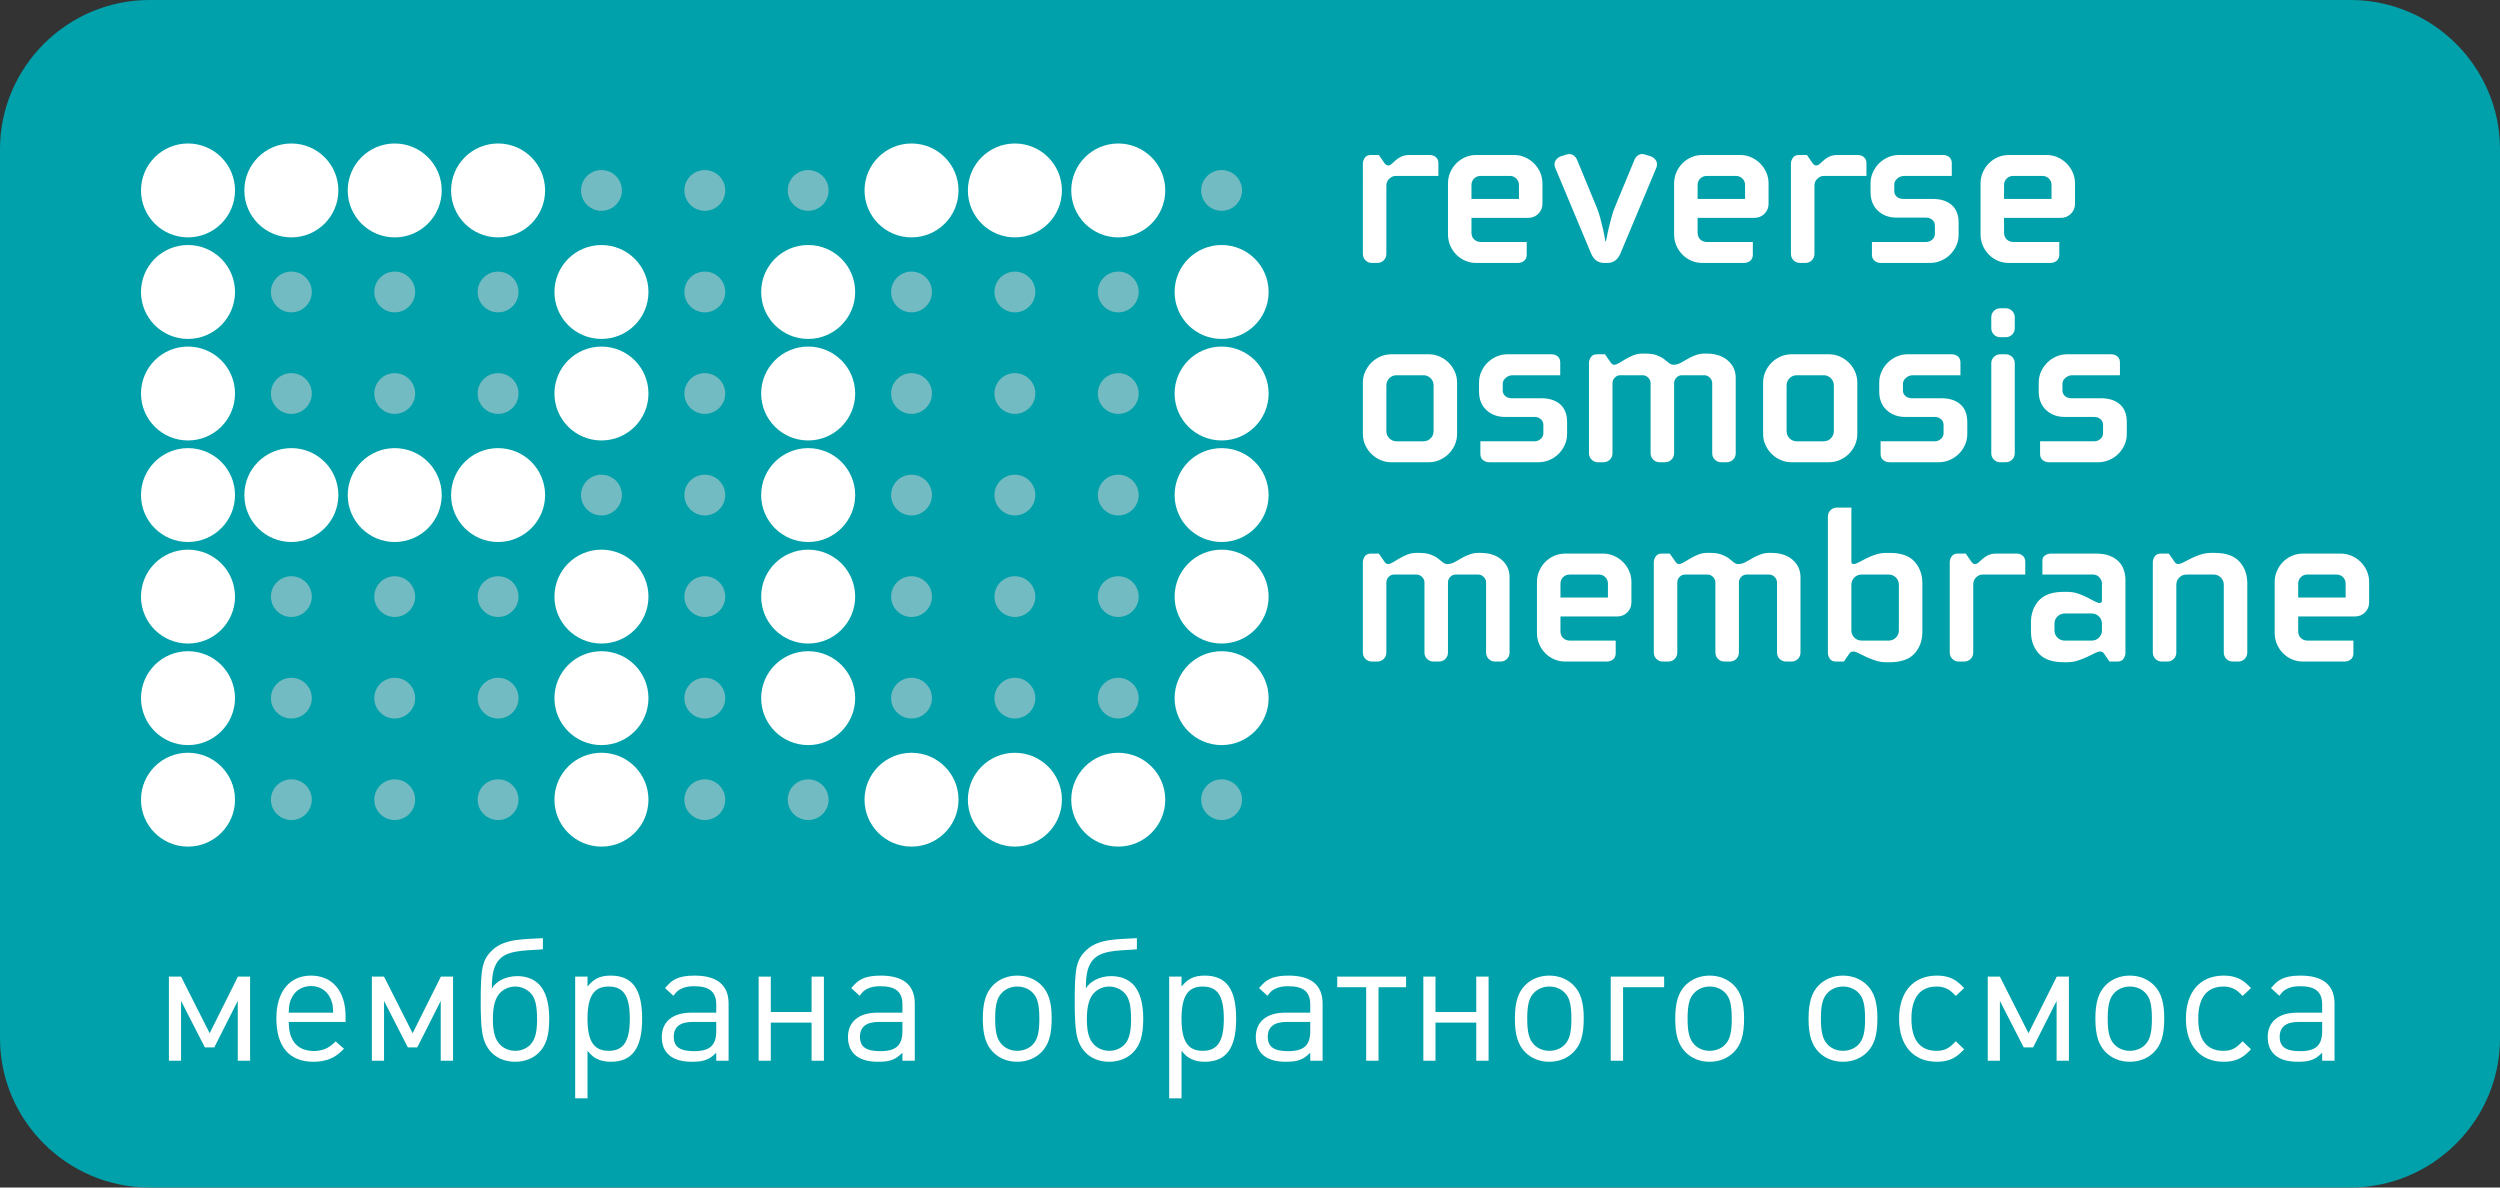 <?xml version="1.0" encoding="iso-8859-1"?>
<!-- Generator: Adobe Illustrator 16.0.0, SVG Export Plug-In . SVG Version: 6.00 Build 0)  -->
<!DOCTYPE svg PUBLIC "-//W3C//DTD SVG 1.1//EN" "http://www.w3.org/Graphics/SVG/1.1/DTD/svg11.dtd">
<svg version="1.1" xmlns="http://www.w3.org/2000/svg" xmlns:xlink="http://www.w3.org/1999/xlink" x="0px" y="0px" width="400px"
	 height="190px" viewBox="0 0 400 190" style="enable-background:new 0 0 400 190;" xml:space="preserve">
<rect x="0" y="0" width="400" height="190" fill="#333333" stroke="none"/>
<g id="ro_x5F_logo">
	<g>
		<g>
			<path style="fill:#00A1AA;" d="M400,166.125C400,179.256,389.242,190,376.09,190H23.911C10.759,190,0,179.256,0,166.125V23.87
				C0,10.744,10.759,0,23.911,0H376.09C389.242,0,400,10.744,400,23.87V166.125z"/>
		</g>
		<g>
			
				<ellipse style="fill:#FFFFFF;stroke:#FFFFFF;stroke-width:3.945;stroke-miterlimit:10;" cx="30.081" cy="30.47" rx="5.549" ry="5.54"/>
			
				<ellipse style="fill:#FFFFFF;stroke:#FFFFFF;stroke-width:3.945;stroke-miterlimit:10;" cx="30.081" cy="46.715" rx="5.549" ry="5.542"/>
			
				<ellipse style="fill:#FFFFFF;stroke:#FFFFFF;stroke-width:3.945;stroke-miterlimit:10;" cx="30.081" cy="62.962" rx="5.549" ry="5.54"/>
			<path style="fill:#FFFFFF;stroke:#FFFFFF;stroke-width:3.945;stroke-miterlimit:10;" d="M35.629,79.209
				c0,3.054-2.482,5.54-5.548,5.54c-3.067,0-5.549-2.485-5.549-5.54c0-3.061,2.482-5.537,5.549-5.537
				C33.147,73.672,35.629,76.149,35.629,79.209z"/>
			<path style="fill:#FFFFFF;stroke:#FFFFFF;stroke-width:3.945;stroke-miterlimit:10;" d="M35.629,95.459
				c0,3.054-2.482,5.537-5.548,5.537c-3.067,0-5.549-2.482-5.549-5.537c0-3.063,2.482-5.542,5.549-5.542
				C33.147,89.917,35.629,92.396,35.629,95.459z"/>
			<path style="fill:#FFFFFF;stroke:#FFFFFF;stroke-width:3.945;stroke-miterlimit:10;" d="M35.629,111.701
				c0,3.06-2.482,5.542-5.548,5.542c-3.067,0-5.549-2.482-5.549-5.542c0-3.052,2.482-5.537,5.549-5.537
				C33.147,106.164,35.629,108.649,35.629,111.701z"/>
			<path style="fill:#FFFFFF;stroke:#FFFFFF;stroke-width:3.945;stroke-miterlimit:10;" d="M35.629,127.951
				c0,3.058-2.482,5.534-5.548,5.534c-3.067,0-5.549-2.477-5.549-5.534s2.482-5.54,5.549-5.54
				C33.147,122.411,35.629,124.894,35.629,127.951z"/>
		</g>
		<g>
			
				<ellipse style="fill:#FFFFFF;stroke:#FFFFFF;stroke-width:3.945;stroke-miterlimit:10;" cx="46.617" cy="30.47" rx="5.549" ry="5.54"/>
			
				<ellipse style="fill:#73BBC2;stroke:#00A1AA;stroke-width:4.56;stroke-miterlimit:10;" cx="46.617" cy="46.715" rx="5.549" ry="5.542"/>
			
				<ellipse style="fill:#73BBC2;stroke:#00A1AA;stroke-width:4.56;stroke-miterlimit:10;" cx="46.617" cy="62.962" rx="5.549" ry="5.54"/>
			<path style="fill:#FFFFFF;stroke:#FFFFFF;stroke-width:3.945;stroke-miterlimit:10;" d="M52.166,79.209
				c0,3.054-2.482,5.54-5.548,5.54c-3.064,0-5.55-2.485-5.55-5.54c0-3.061,2.485-5.537,5.55-5.537
				C49.684,73.672,52.166,76.149,52.166,79.209z"/>
			<path style="fill:#73BBC2;stroke:#00A1AA;stroke-width:4.56;stroke-miterlimit:10;" d="M52.166,95.459
				c0,3.054-2.482,5.537-5.548,5.537c-3.064,0-5.55-2.482-5.55-5.537c0-3.063,2.485-5.542,5.55-5.542
				C49.684,89.917,52.166,92.396,52.166,95.459z"/>
			<path style="fill:#73BBC2;stroke:#00A1AA;stroke-width:4.56;stroke-miterlimit:10;" d="M52.166,111.701
				c0,3.06-2.482,5.542-5.548,5.542c-3.064,0-5.55-2.482-5.55-5.542c0-3.052,2.485-5.537,5.55-5.537
				C49.684,106.164,52.166,108.649,52.166,111.701z"/>
			<path style="fill:#73BBC2;stroke:#00A1AA;stroke-width:4.56;stroke-miterlimit:10;" d="M52.166,127.951
				c0,3.058-2.482,5.534-5.548,5.534c-3.064,0-5.55-2.477-5.55-5.534s2.485-5.54,5.55-5.54
				C49.684,122.411,52.166,124.894,52.166,127.951z"/>
		</g>
		<g>
			
				<ellipse style="fill:#FFFFFF;stroke:#FFFFFF;stroke-width:3.945;stroke-miterlimit:10;" cx="63.156" cy="30.47" rx="5.548" ry="5.54"/>
			
				<ellipse style="fill:#73BBC2;stroke:#00A1AA;stroke-width:4.56;stroke-miterlimit:10;" cx="63.156" cy="46.715" rx="5.548" ry="5.542"/>
			
				<ellipse style="fill:#73BBC2;stroke:#00A1AA;stroke-width:4.56;stroke-miterlimit:10;" cx="63.156" cy="62.962" rx="5.548" ry="5.54"/>
			<path style="fill:#FFFFFF;stroke:#FFFFFF;stroke-width:3.945;stroke-miterlimit:10;" d="M68.704,79.209
				c0,3.054-2.482,5.54-5.548,5.54c-3.065,0-5.548-2.485-5.548-5.54c0-3.061,2.482-5.537,5.548-5.537
				C66.222,73.672,68.704,76.149,68.704,79.209z"/>
			<path style="fill:#73BBC2;stroke:#00A1AA;stroke-width:4.56;stroke-miterlimit:10;" d="M68.704,95.459
				c0,3.054-2.482,5.537-5.548,5.537c-3.065,0-5.548-2.482-5.548-5.537c0-3.063,2.482-5.542,5.548-5.542
				C66.222,89.917,68.704,92.396,68.704,95.459z"/>
			<path style="fill:#73BBC2;stroke:#00A1AA;stroke-width:4.56;stroke-miterlimit:10;" d="M68.704,111.701
				c0,3.06-2.482,5.542-5.548,5.542c-3.065,0-5.548-2.482-5.548-5.542c0-3.052,2.482-5.537,5.548-5.537
				C66.222,106.164,68.704,108.649,68.704,111.701z"/>
			
				<ellipse style="fill:#73BBC2;stroke:#00A1AA;stroke-width:4.56;stroke-miterlimit:10;" cx="63.156" cy="127.951" rx="5.548" ry="5.534"/>
		</g>
		<g>
			<path style="fill:#FFFFFF;stroke:#FFFFFF;stroke-width:3.945;stroke-miterlimit:10;" d="M85.243,30.47
				c0,3.06-2.485,5.54-5.548,5.54c-3.067,0-5.55-2.479-5.55-5.54s2.482-5.54,5.55-5.54C82.758,24.931,85.243,27.41,85.243,30.47z"/>
			<path style="fill:#73BBC2;stroke:#00A1AA;stroke-width:4.56;stroke-miterlimit:10;" d="M85.243,46.715
				c0,3.063-2.485,5.542-5.548,5.542c-3.067,0-5.55-2.479-5.55-5.542c0-3.06,2.482-5.537,5.55-5.537
				C82.758,41.178,85.243,43.655,85.243,46.715z"/>
			<path style="fill:#73BBC2;stroke:#00A1AA;stroke-width:4.56;stroke-miterlimit:10;" d="M85.243,62.962
				c0,3.06-2.485,5.54-5.548,5.54c-3.067,0-5.55-2.479-5.55-5.54s2.482-5.537,5.55-5.537C82.758,57.425,85.243,59.902,85.243,62.962
				z"/>
			<path style="fill:#FFFFFF;stroke:#FFFFFF;stroke-width:3.945;stroke-miterlimit:10;" d="M85.243,79.209
				c0,3.054-2.485,5.54-5.548,5.54c-3.067,0-5.55-2.485-5.55-5.54c0-3.061,2.482-5.537,5.55-5.537
				C82.758,73.672,85.243,76.149,85.243,79.209z"/>
			<path style="fill:#73BBC2;stroke:#00A1AA;stroke-width:4.56;stroke-miterlimit:10;" d="M85.243,95.459
				c0,3.054-2.485,5.537-5.548,5.537c-3.067,0-5.55-2.482-5.55-5.537c0-3.063,2.482-5.542,5.55-5.542
				C82.758,89.917,85.243,92.396,85.243,95.459z"/>
			<path style="fill:#73BBC2;stroke:#00A1AA;stroke-width:4.56;stroke-miterlimit:10;" d="M85.243,111.701
				c0,3.06-2.485,5.542-5.548,5.542c-3.067,0-5.55-2.482-5.55-5.542c0-3.052,2.482-5.537,5.55-5.537
				C82.758,106.164,85.243,108.649,85.243,111.701z"/>
			<path style="fill:#73BBC2;stroke:#00A1AA;stroke-width:4.56;stroke-miterlimit:10;" d="M85.243,127.951
				c0,3.058-2.485,5.534-5.548,5.534c-3.067,0-5.55-2.477-5.55-5.534s2.482-5.54,5.55-5.54
				C82.758,122.411,85.243,124.894,85.243,127.951z"/>
		</g>
		<g>
			<path style="fill:#73BBC2;stroke:#00A1AA;stroke-width:4.56;stroke-miterlimit:10;" d="M101.781,30.47
				c0,3.06-2.482,5.54-5.55,5.54c-3.067,0-5.548-2.479-5.548-5.54s2.481-5.54,5.548-5.54C99.299,24.931,101.781,27.41,101.781,30.47
				z"/>
			<path style="fill:#FFFFFF;stroke:#FFFFFF;stroke-width:3.945;stroke-miterlimit:10;" d="M101.781,46.715
				c0,3.063-2.482,5.542-5.55,5.542c-3.067,0-5.548-2.479-5.548-5.542c0-3.06,2.481-5.537,5.548-5.537
				C99.299,41.178,101.781,43.655,101.781,46.715z"/>
			<path style="fill:#FFFFFF;stroke:#FFFFFF;stroke-width:3.945;stroke-miterlimit:10;" d="M101.781,62.962
				c0,3.06-2.482,5.54-5.55,5.54c-3.067,0-5.548-2.479-5.548-5.54s2.481-5.537,5.548-5.537
				C99.299,57.425,101.781,59.902,101.781,62.962z"/>
			<path style="fill:#73BBC2;stroke:#00A1AA;stroke-width:4.56;stroke-miterlimit:10;" d="M101.781,79.209
				c0,3.054-2.482,5.54-5.55,5.54c-3.067,0-5.548-2.485-5.548-5.54c0-3.061,2.481-5.537,5.548-5.537
				C99.299,73.672,101.781,76.149,101.781,79.209z"/>
			<path style="fill:#FFFFFF;stroke:#FFFFFF;stroke-width:3.945;stroke-miterlimit:10;" d="M101.781,95.459
				c0,3.054-2.482,5.537-5.55,5.537c-3.067,0-5.548-2.482-5.548-5.537c0-3.063,2.481-5.542,5.548-5.542
				C99.299,89.917,101.781,92.396,101.781,95.459z"/>
			<path style="fill:#FFFFFF;stroke:#FFFFFF;stroke-width:3.945;stroke-miterlimit:10;" d="M101.781,111.701
				c0,3.06-2.482,5.542-5.55,5.542c-3.067,0-5.548-2.482-5.548-5.542c0-3.052,2.481-5.537,5.548-5.537
				C99.299,106.164,101.781,108.649,101.781,111.701z"/>
			<path style="fill:#FFFFFF;stroke:#FFFFFF;stroke-width:3.945;stroke-miterlimit:10;" d="M101.781,127.951
				c0,3.058-2.482,5.534-5.55,5.534c-3.067,0-5.548-2.477-5.548-5.534s2.481-5.54,5.548-5.54
				C99.299,122.411,101.781,124.894,101.781,127.951z"/>
		</g>
		<g>
			
				<ellipse style="fill:#73BBC2;stroke:#00A1AA;stroke-width:4.56;stroke-miterlimit:10;" cx="112.769" cy="30.47" rx="5.549" ry="5.54"/>
			
				<ellipse style="fill:#73BBC2;stroke:#00A1AA;stroke-width:4.56;stroke-miterlimit:10;" cx="112.769" cy="46.715" rx="5.549" ry="5.542"/>
			
				<ellipse style="fill:#73BBC2;stroke:#00A1AA;stroke-width:4.56;stroke-miterlimit:10;" cx="112.769" cy="62.962" rx="5.549" ry="5.54"/>
			<path style="fill:#73BBC2;stroke:#00A1AA;stroke-width:4.56;stroke-miterlimit:10;" d="M118.317,79.209
				c0,3.054-2.482,5.54-5.549,5.54c-3.064,0-5.548-2.485-5.548-5.54c0-3.061,2.483-5.537,5.548-5.537
				C115.835,73.672,118.317,76.149,118.317,79.209z"/>
			<path style="fill:#73BBC2;stroke:#00A1AA;stroke-width:4.56;stroke-miterlimit:10;" d="M118.317,95.459
				c0,3.054-2.482,5.537-5.549,5.537c-3.064,0-5.548-2.482-5.548-5.537c0-3.063,2.483-5.542,5.548-5.542
				C115.835,89.917,118.317,92.396,118.317,95.459z"/>
			<path style="fill:#73BBC2;stroke:#00A1AA;stroke-width:4.56;stroke-miterlimit:10;" d="M118.317,111.701
				c0,3.06-2.482,5.542-5.549,5.542c-3.064,0-5.548-2.482-5.548-5.542c0-3.052,2.483-5.537,5.548-5.537
				C115.835,106.164,118.317,108.649,118.317,111.701z"/>
			
				<ellipse style="fill:#73BBC2;stroke:#00A1AA;stroke-width:4.56;stroke-miterlimit:10;" cx="112.769" cy="127.951" rx="5.549" ry="5.534"/>
		</g>
		<g>
			
				<ellipse style="fill:#73BBC2;stroke:#00A1AA;stroke-width:4.56;stroke-miterlimit:10;" cx="129.307" cy="30.47" rx="5.548" ry="5.54"/>
			
				<ellipse style="fill:#FFFFFF;stroke:#FFFFFF;stroke-width:3.945;stroke-miterlimit:10;" cx="129.307" cy="46.715" rx="5.548" ry="5.542"/>
			
				<ellipse style="fill:#FFFFFF;stroke:#FFFFFF;stroke-width:3.945;stroke-miterlimit:10;" cx="129.307" cy="62.962" rx="5.548" ry="5.54"/>
			<path style="fill:#FFFFFF;stroke:#FFFFFF;stroke-width:3.945;stroke-miterlimit:10;" d="M134.855,79.209
				c0,3.054-2.482,5.54-5.548,5.54c-3.065,0-5.548-2.485-5.548-5.54c0-3.061,2.482-5.537,5.548-5.537
				C132.373,73.672,134.855,76.149,134.855,79.209z"/>
			<path style="fill:#FFFFFF;stroke:#FFFFFF;stroke-width:3.945;stroke-miterlimit:10;" d="M134.855,95.459
				c0,3.054-2.482,5.537-5.548,5.537c-3.065,0-5.548-2.482-5.548-5.537c0-3.063,2.482-5.542,5.548-5.542
				C132.373,89.917,134.855,92.396,134.855,95.459z"/>
			<path style="fill:#FFFFFF;stroke:#FFFFFF;stroke-width:3.945;stroke-miterlimit:10;" d="M134.855,111.701
				c0,3.06-2.482,5.542-5.548,5.542c-3.065,0-5.548-2.482-5.548-5.542c0-3.052,2.482-5.537,5.548-5.537
				C132.373,106.164,134.855,108.649,134.855,111.701z"/>
			
				<ellipse style="fill:#73BBC2;stroke:#00A1AA;stroke-width:4.56;stroke-miterlimit:10;" cx="129.307" cy="127.951" rx="5.548" ry="5.534"/>
		</g>
		<g>
			
				<ellipse style="fill:#FFFFFF;stroke:#FFFFFF;stroke-width:3.945;stroke-miterlimit:10;" cx="145.845" cy="30.47" rx="5.547" ry="5.54"/>
			
				<ellipse style="fill:#73BBC2;stroke:#00A1AA;stroke-width:4.56;stroke-miterlimit:10;" cx="145.845" cy="46.715" rx="5.547" ry="5.542"/>
			
				<ellipse style="fill:#73BBC2;stroke:#00A1AA;stroke-width:4.56;stroke-miterlimit:10;" cx="145.845" cy="62.962" rx="5.547" ry="5.54"/>
			<path style="fill:#73BBC2;stroke:#00A1AA;stroke-width:4.56;stroke-miterlimit:10;" d="M151.392,79.209
				c0,3.054-2.482,5.54-5.548,5.54c-3.064,0-5.546-2.485-5.546-5.54c0-3.061,2.482-5.537,5.546-5.537
				C148.91,73.672,151.392,76.149,151.392,79.209z"/>
			<path style="fill:#73BBC2;stroke:#00A1AA;stroke-width:4.56;stroke-miterlimit:10;" d="M151.392,95.459
				c0,3.054-2.482,5.537-5.548,5.537c-3.064,0-5.546-2.482-5.546-5.537c0-3.063,2.482-5.542,5.546-5.542
				C148.91,89.917,151.392,92.396,151.392,95.459z"/>
			<path style="fill:#73BBC2;stroke:#00A1AA;stroke-width:4.56;stroke-miterlimit:10;" d="M151.392,111.701
				c0,3.06-2.482,5.542-5.548,5.542c-3.064,0-5.546-2.482-5.546-5.542c0-3.052,2.482-5.537,5.546-5.537
				C148.91,106.164,151.392,108.649,151.392,111.701z"/>
			
				<ellipse style="fill:#FFFFFF;stroke:#FFFFFF;stroke-width:3.945;stroke-miterlimit:10;" cx="145.845" cy="127.951" rx="5.547" ry="5.534"/>
		</g>
		<g>
			
				<ellipse style="fill:#FFFFFF;stroke:#FFFFFF;stroke-width:3.945;stroke-miterlimit:10;" cx="162.383" cy="30.47" rx="5.55" ry="5.54"/>
			<path style="fill:#73BBC2;stroke:#00A1AA;stroke-width:4.56;stroke-miterlimit:10;" d="M167.933,46.715
				c0,3.063-2.485,5.542-5.551,5.542c-3.066,0-5.548-2.479-5.548-5.542c0-3.06,2.482-5.537,5.548-5.537
				C165.447,41.178,167.933,43.655,167.933,46.715z"/>
			
				<ellipse style="fill:#73BBC2;stroke:#00A1AA;stroke-width:4.56;stroke-miterlimit:10;" cx="162.383" cy="62.962" rx="5.55" ry="5.54"/>
			<path style="fill:#73BBC2;stroke:#00A1AA;stroke-width:4.56;stroke-miterlimit:10;" d="M167.933,79.209
				c0,3.054-2.485,5.54-5.551,5.54c-3.066,0-5.548-2.485-5.548-5.54c0-3.061,2.482-5.537,5.548-5.537
				C165.447,73.672,167.933,76.149,167.933,79.209z"/>
			<path style="fill:#73BBC2;stroke:#00A1AA;stroke-width:4.56;stroke-miterlimit:10;" d="M167.933,95.459
				c0,3.054-2.485,5.537-5.551,5.537c-3.066,0-5.548-2.482-5.548-5.537c0-3.063,2.482-5.542,5.548-5.542
				C165.447,89.917,167.933,92.396,167.933,95.459z"/>
			<path style="fill:#73BBC2;stroke:#00A1AA;stroke-width:4.56;stroke-miterlimit:10;" d="M167.933,111.701
				c0,3.06-2.485,5.542-5.551,5.542c-3.066,0-5.548-2.482-5.548-5.542c0-3.052,2.482-5.537,5.548-5.537
				C165.447,106.164,167.933,108.649,167.933,111.701z"/>
			
				<ellipse style="fill:#FFFFFF;stroke:#FFFFFF;stroke-width:3.945;stroke-miterlimit:10;" cx="162.383" cy="127.951" rx="5.55" ry="5.534"/>
		</g>
		<g>
			
				<ellipse style="fill:#FFFFFF;stroke:#FFFFFF;stroke-width:3.945;stroke-miterlimit:10;" cx="178.92" cy="30.47" rx="5.548" ry="5.54"/>
			
				<ellipse style="fill:#73BBC2;stroke:#00A1AA;stroke-width:4.56;stroke-miterlimit:10;" cx="178.92" cy="46.715" rx="5.548" ry="5.542"/>
			
				<ellipse style="fill:#73BBC2;stroke:#00A1AA;stroke-width:4.56;stroke-miterlimit:10;" cx="178.92" cy="62.962" rx="5.548" ry="5.54"/>
			<path style="fill:#73BBC2;stroke:#00A1AA;stroke-width:4.56;stroke-miterlimit:10;" d="M184.468,79.209
				c0,3.054-2.482,5.54-5.548,5.54c-3.064,0-5.548-2.485-5.548-5.54c0-3.061,2.484-5.537,5.548-5.537
				C181.985,73.672,184.468,76.149,184.468,79.209z"/>
			<path style="fill:#73BBC2;stroke:#00A1AA;stroke-width:4.56;stroke-miterlimit:10;" d="M184.468,95.459
				c0,3.054-2.482,5.537-5.548,5.537c-3.064,0-5.548-2.482-5.548-5.537c0-3.063,2.484-5.542,5.548-5.542
				C181.985,89.917,184.468,92.396,184.468,95.459z"/>
			<path style="fill:#73BBC2;stroke:#00A1AA;stroke-width:4.56;stroke-miterlimit:10;" d="M184.468,111.701
				c0,3.06-2.482,5.542-5.548,5.542c-3.064,0-5.548-2.482-5.548-5.542c0-3.052,2.484-5.537,5.548-5.537
				C181.985,106.164,184.468,108.649,184.468,111.701z"/>
			
				<ellipse style="fill:#FFFFFF;stroke:#FFFFFF;stroke-width:3.945;stroke-miterlimit:10;" cx="178.92" cy="127.951" rx="5.548" ry="5.534"/>
		</g>
		<g>
			
				<ellipse style="fill:#73BBC2;stroke:#00A1AA;stroke-width:4.56;stroke-miterlimit:10;" cx="195.458" cy="30.47" rx="5.549" ry="5.54"/>
			
				<ellipse style="fill:#FFFFFF;stroke:#FFFFFF;stroke-width:3.945;stroke-miterlimit:10;" cx="195.458" cy="46.715" rx="5.549" ry="5.542"/>
			
				<ellipse style="fill:#FFFFFF;stroke:#FFFFFF;stroke-width:3.945;stroke-miterlimit:10;" cx="195.458" cy="62.962" rx="5.549" ry="5.54"/>
			<path style="fill:#FFFFFF;stroke:#FFFFFF;stroke-width:3.945;stroke-miterlimit:10;" d="M201.007,79.209
				c0,3.054-2.482,5.54-5.548,5.54c-3.067,0-5.549-2.485-5.549-5.54c0-3.061,2.482-5.537,5.549-5.537
				C198.524,73.672,201.007,76.149,201.007,79.209z"/>
			<path style="fill:#FFFFFF;stroke:#FFFFFF;stroke-width:3.945;stroke-miterlimit:10;" d="M201.007,95.459
				c0,3.054-2.482,5.537-5.548,5.537c-3.067,0-5.549-2.482-5.549-5.537c0-3.063,2.482-5.542,5.549-5.542
				C198.524,89.917,201.007,92.396,201.007,95.459z"/>
			<path style="fill:#FFFFFF;stroke:#FFFFFF;stroke-width:3.945;stroke-miterlimit:10;" d="M201.007,111.701
				c0,3.06-2.482,5.542-5.548,5.542c-3.067,0-5.549-2.482-5.549-5.542c0-3.052,2.482-5.537,5.549-5.537
				C198.524,106.164,201.007,108.649,201.007,111.701z"/>
			<path style="fill:#73BBC2;stroke:#00A1AA;stroke-width:4.56;stroke-miterlimit:10;" d="M201.007,127.951
				c0,3.058-2.482,5.534-5.548,5.534c-3.067,0-5.549-2.477-5.549-5.534s2.482-5.54,5.549-5.54
				C198.524,122.411,201.007,124.894,201.007,127.951z"/>
		</g>
		<g>
			<path style="fill:#FFFFFF;" d="M223.279,28.15c-0.342,0-0.67,0.146-0.985,0.438c-0.317,0.291-0.476,0.667-0.476,1.128v10.897
				c0,0.414-0.14,0.76-0.419,1.039c-0.28,0.279-0.627,0.418-1.041,0.418h-0.839c-0.415,0-0.762-0.14-1.04-0.418
				c-0.281-0.279-0.421-0.625-0.421-1.039V26.146c0-0.268,0.098-0.559,0.292-0.874s0.535-0.475,1.022-0.475h1.241l0.912,1.312
				c0.171,0.243,0.365,0.363,0.585,0.363c0.194,0,0.383-0.084,0.566-0.254c0.182-0.17,0.395-0.363,0.638-0.583
				c0.243-0.218,0.542-0.413,0.895-0.583c0.353-0.167,0.798-0.254,1.333-0.254h3.177c0.413,0,0.753,0.114,1.021,0.346
				c0.268,0.231,0.401,0.553,0.401,0.966v2.041H223.279z"/>
			<path style="fill:#FFFFFF;" d="M246.134,34.201c-0.438,0.436-0.974,0.656-1.608,0.656h-9.09v2.368
				c0,0.461,0.147,0.827,0.438,1.095c0.294,0.265,0.646,0.399,1.061,0.399h7.34v2.041c0,0.413-0.144,0.734-0.423,0.966
				c-0.279,0.232-0.627,0.346-1.04,0.346h-6.571c-0.632,0-1.225-0.114-1.772-0.346c-0.546-0.231-1.027-0.553-1.441-0.966
				c-0.413-0.414-0.741-0.899-0.987-1.458c-0.24-0.559-0.363-1.153-0.363-1.787v-8.161c0-0.634,0.123-1.229,0.363-1.787
				c0.246-0.559,0.574-1.044,0.987-1.458c0.414-0.413,0.896-0.734,1.441-0.966c0.548-0.232,1.141-0.346,1.772-0.346h5.986
				c0.632,0,1.225,0.123,1.773,0.366c0.545,0.243,1.026,0.569,1.44,0.983c0.414,0.413,0.741,0.893,0.987,1.44
				c0.24,0.544,0.363,1.134,0.363,1.768v3.242C246.791,33.229,246.573,33.762,246.134,34.201z M243.032,29.607
				c0-0.413-0.14-0.759-0.42-1.039c-0.279-0.279-0.626-0.419-1.04-0.419h-4.677c-0.414,0-0.761,0.14-1.041,0.419
				c-0.279,0.279-0.419,0.625-0.419,1.039v2.223h7.597V29.607z"/>
			<path style="fill:#FFFFFF;" d="M265.045,26.765l-5.768,13.776c-0.438,1.019-1.133,1.53-2.081,1.53h-0.548
				c-0.951,0-1.645-0.511-2.081-1.53L248.8,26.765c-0.051-0.098-0.073-0.268-0.073-0.511c0-0.266,0.096-0.517,0.291-0.746
				c0.196-0.232,0.426-0.396,0.694-0.494l0.948-0.291c0.366-0.12,0.699-0.098,1.004,0.073c0.302,0.17,0.531,0.438,0.677,0.801
				l3.102,7.508c0.222,0.511,0.414,1.089,0.585,1.731c0.168,0.645,0.321,1.251,0.456,1.823c0.132,0.57,0.26,1.231,0.383,1.985
				c0.073,0,0.141-0.187,0.202-0.564s0.156-0.852,0.29-1.421c0.135-0.572,0.286-1.178,0.459-1.823
				c0.168-0.642,0.364-1.22,0.582-1.731l3.104-7.508c0.146-0.363,0.369-0.631,0.674-0.801c0.306-0.17,0.641-0.193,1.005-0.073
				l0.951,0.291c0.266,0.098,0.497,0.262,0.693,0.494c0.193,0.229,0.291,0.48,0.291,0.746
				C265.118,26.497,265.093,26.667,265.045,26.765z"/>
			<path style="fill:#FFFFFF;" d="M282.314,34.201c-0.437,0.436-0.974,0.656-1.605,0.656h-9.091v2.368
				c0,0.461,0.146,0.827,0.437,1.095c0.291,0.265,0.644,0.399,1.058,0.399h7.34v2.041c0,0.413-0.141,0.734-0.42,0.966
				c-0.28,0.232-0.627,0.346-1.041,0.346h-6.573c-0.632,0-1.219-0.114-1.768-0.346c-0.548-0.231-1.029-0.553-1.443-0.966
				c-0.414-0.414-0.744-0.899-0.984-1.458c-0.246-0.559-0.366-1.153-0.366-1.787v-8.161c0-0.634,0.12-1.229,0.366-1.787
				c0.24-0.559,0.57-1.044,0.984-1.458s0.896-0.734,1.443-0.966c0.549-0.232,1.136-0.346,1.768-0.346h5.992
				c0.632,0,1.219,0.123,1.768,0.366c0.548,0.243,1.029,0.569,1.443,0.983c0.414,0.413,0.744,0.893,0.984,1.44
				c0.246,0.544,0.366,1.134,0.366,1.768v3.242C282.972,33.229,282.751,33.762,282.314,34.201z M279.21,29.607
				c0-0.413-0.14-0.759-0.42-1.039c-0.279-0.279-0.626-0.419-1.04-0.419h-4.672c-0.413,0-0.761,0.14-1.04,0.419
				s-0.42,0.625-0.42,1.039v2.223h7.592V29.607z"/>
			<path style="fill:#FFFFFF;" d="M291.769,28.15c-0.341,0-0.671,0.146-0.984,0.438c-0.318,0.291-0.476,0.667-0.476,1.128v10.897
				c0,0.414-0.14,0.76-0.42,1.039c-0.279,0.279-0.626,0.418-1.04,0.418h-0.839c-0.414,0-0.761-0.14-1.041-0.418
				c-0.279-0.279-0.419-0.625-0.419-1.039V26.146c0-0.268,0.095-0.559,0.29-0.874c0.196-0.315,0.537-0.475,1.024-0.475h1.241
				l0.912,1.312c0.168,0.243,0.364,0.363,0.582,0.363c0.195,0,0.386-0.084,0.567-0.254c0.183-0.17,0.395-0.363,0.638-0.583
				c0.244-0.218,0.543-0.413,0.896-0.583c0.353-0.167,0.797-0.254,1.334-0.254h3.175c0.414,0,0.753,0.114,1.021,0.346
				c0.269,0.231,0.402,0.553,0.402,0.966v2.041H291.769z"/>
			<path style="fill:#FFFFFF;" d="M313.016,39.282c-0.24,0.547-0.57,1.027-0.984,1.44c-0.414,0.414-0.9,0.743-1.46,0.983
				c-0.56,0.246-1.158,0.366-1.79,0.366h-7.81c-0.417,0-0.764-0.114-1.041-0.346c-0.282-0.231-0.422-0.553-0.422-0.966v-2.041h8.651
				c0.366,0,0.693-0.12,0.987-0.363c0.294-0.243,0.438-0.558,0.438-0.949V36.13c0-0.411-0.14-0.734-0.419-0.963
				c-0.28-0.231-0.615-0.346-1.007-0.346h-4.708c-1.217,0-2.215-0.371-2.995-1.114c-0.778-0.74-1.167-1.731-1.167-2.968v-1.385
				c0-0.634,0.12-1.223,0.366-1.768c0.241-0.547,0.571-1.027,0.985-1.44c0.414-0.414,0.895-0.74,1.443-0.983
				c0.545-0.243,1.135-0.366,1.768-0.366h7.01c0.413,0,0.755,0.114,1.023,0.346c0.269,0.231,0.402,0.553,0.402,0.966v2.041h-7.597
				c-0.437,0-0.813,0.14-1.13,0.419s-0.476,0.589-0.476,0.93v1.092c0,0.341,0.129,0.634,0.386,0.876
				c0.255,0.243,0.627,0.363,1.113,0.363h4.671c1.265,0,2.271,0.324,3.013,0.966c0.741,0.645,1.113,1.597,1.113,2.862v1.856
				C313.382,38.148,313.262,38.738,313.016,39.282z"/>
			<path style="fill:#FFFFFF;" d="M331.345,34.201c-0.438,0.436-0.973,0.656-1.608,0.656h-9.09v2.368
				c0,0.461,0.147,0.827,0.438,1.095c0.294,0.265,0.646,0.399,1.061,0.399h7.34v2.041c0,0.413-0.143,0.734-0.423,0.966
				c-0.279,0.232-0.626,0.346-1.04,0.346h-6.57c-0.633,0-1.226-0.114-1.773-0.346c-0.546-0.231-1.027-0.553-1.44-0.966
				c-0.414-0.414-0.742-0.899-0.988-1.458c-0.24-0.559-0.363-1.153-0.363-1.787v-8.161c0-0.634,0.123-1.229,0.363-1.787
				c0.246-0.559,0.574-1.044,0.988-1.458c0.413-0.413,0.895-0.734,1.44-0.966c0.548-0.232,1.141-0.346,1.773-0.346h5.985
				c0.632,0,1.226,0.123,1.773,0.366c0.545,0.243,1.026,0.569,1.44,0.983c0.414,0.413,0.741,0.893,0.987,1.44
				c0.24,0.544,0.363,1.134,0.363,1.768v3.242C332.002,33.229,331.784,33.762,331.345,34.201z M328.243,29.607
				c0-0.413-0.14-0.759-0.42-1.039c-0.279-0.279-0.626-0.419-1.04-0.419h-4.677c-0.414,0-0.761,0.14-1.041,0.419
				c-0.279,0.279-0.419,0.625-0.419,1.039v2.223h7.597V29.607z"/>
			<path style="fill:#FFFFFF;" d="M232.772,71.171c-0.243,0.547-0.571,1.027-0.984,1.44c-0.414,0.414-0.896,0.743-1.443,0.983
				c-0.549,0.246-1.139,0.366-1.771,0.366h-5.953c-0.632,0-1.222-0.12-1.771-0.366c-0.547-0.24-1.027-0.569-1.441-0.983
				c-0.414-0.413-0.743-0.893-0.986-1.44c-0.243-0.544-0.364-1.134-0.364-1.768v-8.161c0-0.634,0.121-1.223,0.364-1.768
				c0.243-0.547,0.572-1.027,0.986-1.441c0.414-0.413,0.895-0.74,1.441-0.982c0.549-0.243,1.139-0.366,1.771-0.366h5.953
				c0.632,0,1.222,0.123,1.771,0.366c0.547,0.243,1.029,0.569,1.443,0.982c0.413,0.414,0.741,0.894,0.984,1.441
				c0.24,0.544,0.363,1.134,0.363,1.768v8.161C233.136,70.037,233.013,70.626,232.772,71.171z M229.377,61.678
				c0-0.461-0.158-0.849-0.475-1.165c-0.317-0.315-0.706-0.475-1.169-0.475h-4.271c-0.463,0-0.853,0.159-1.168,0.475
				c-0.317,0.315-0.476,0.704-0.476,1.165v7.29c0,0.461,0.158,0.849,0.476,1.165c0.315,0.318,0.705,0.475,1.168,0.475h4.271
				c0.463,0,0.852-0.157,1.169-0.475c0.316-0.316,0.475-0.704,0.475-1.165V61.678z"/>
			<path style="fill:#FFFFFF;" d="M250.369,71.171c-0.243,0.547-0.573,1.027-0.987,1.44c-0.414,0.414-0.901,0.743-1.46,0.983
				c-0.56,0.246-1.155,0.366-1.788,0.366h-7.812c-0.413,0-0.761-0.114-1.04-0.346c-0.279-0.231-0.42-0.553-0.42-0.966v-2.041h8.651
				c0.367,0,0.694-0.12,0.987-0.363c0.291-0.243,0.437-0.558,0.437-0.949v-1.276c0-0.411-0.14-0.734-0.419-0.963
				c-0.28-0.232-0.615-0.346-1.005-0.346h-4.707c-1.22,0-2.216-0.372-2.996-1.114c-0.78-0.74-1.166-1.731-1.166-2.968v-1.385
				c0-0.634,0.12-1.223,0.363-1.768c0.243-0.547,0.571-1.027,0.984-1.441c0.414-0.413,0.896-0.74,1.443-0.982
				c0.549-0.243,1.136-0.366,1.771-0.366h7.01c0.414,0,0.753,0.114,1.021,0.346c0.269,0.231,0.402,0.553,0.402,0.966v2.041h-7.594
				c-0.439,0-0.814,0.14-1.133,0.419c-0.313,0.279-0.473,0.589-0.473,0.93v1.092c0,0.341,0.126,0.634,0.383,0.876
				c0.258,0.243,0.627,0.363,1.113,0.363h4.671c1.268,0,2.271,0.324,3.016,0.966c0.741,0.645,1.113,1.597,1.113,2.862v1.857
				C250.735,70.037,250.612,70.626,250.369,71.171z"/>
			<path style="fill:#FFFFFF;" d="M277.297,73.542c-0.283,0.279-0.63,0.418-1.041,0.418h-0.842c-0.414,0-0.761-0.14-1.04-0.418
				c-0.28-0.279-0.42-0.625-0.42-1.039V61.314c0-0.34-0.126-0.639-0.383-0.893c-0.258-0.254-0.555-0.383-0.896-0.383h-3.577
				c-0.342,0-0.636,0.128-0.876,0.383c-0.246,0.254-0.363,0.553-0.363,0.893v11.188c0,0.414-0.143,0.76-0.423,1.039
				c-0.279,0.279-0.626,0.418-1.04,0.418h-0.84c-0.413,0-0.761-0.14-1.04-0.418c-0.279-0.279-0.42-0.625-0.42-1.039V61.314
				c0-0.34-0.128-0.639-0.383-0.893c-0.258-0.254-0.554-0.383-0.896-0.383h-3.577c-0.341,0-0.635,0.128-0.875,0.383
				c-0.247,0.254-0.367,0.553-0.367,0.893v11.188c0,0.414-0.14,0.76-0.419,1.039c-0.28,0.279-0.627,0.418-1.041,0.418H255.7
				c-0.417,0-0.764-0.14-1.041-0.418c-0.282-0.279-0.422-0.625-0.422-1.039V58.034c0-0.268,0.101-0.558,0.294-0.874
				c0.192-0.315,0.534-0.475,1.021-0.475h1.242l0.912,1.312c0.05,0.098,0.128,0.182,0.24,0.254c0.106,0.073,0.224,0.109,0.347,0.109
				c0.193,0,0.442-0.089,0.747-0.271c0.305-0.185,0.651-0.388,1.04-0.62c0.389-0.231,0.809-0.438,1.262-0.62
				c0.447-0.182,0.929-0.273,1.44-0.273h0.439c0.777,0,1.404,0.092,1.88,0.273s0.861,0.388,1.169,0.62
				c0.302,0.232,0.56,0.436,0.767,0.62c0.207,0.182,0.453,0.271,0.746,0.271c0.39,0,0.781-0.109,1.17-0.327l1.351-0.765
				c0.219-0.123,0.554-0.268,1.001-0.438c0.454-0.167,0.873-0.254,1.262-0.254h0.512c1.388,0,2.507,0.363,3.357,1.091
				c0.853,0.732,1.28,1.667,1.28,2.809v12.025C277.716,72.916,277.576,73.262,277.297,73.542z"/>
			<path style="fill:#FFFFFF;" d="M296.81,71.171c-0.244,0.547-0.571,1.027-0.985,1.44c-0.414,0.414-0.895,0.743-1.443,0.983
				c-0.548,0.246-1.138,0.366-1.771,0.366h-5.952c-0.632,0-1.222-0.12-1.771-0.366c-0.548-0.24-1.029-0.569-1.443-0.983
				c-0.414-0.413-0.741-0.893-0.984-1.44c-0.243-0.544-0.363-1.134-0.363-1.768v-8.161c0-0.634,0.12-1.223,0.363-1.768
				c0.243-0.547,0.57-1.027,0.984-1.441c0.414-0.413,0.896-0.74,1.443-0.982c0.549-0.243,1.139-0.366,1.771-0.366h5.952
				c0.633,0,1.223,0.123,1.771,0.366c0.549,0.243,1.029,0.569,1.443,0.982c0.414,0.414,0.741,0.894,0.985,1.441
				c0.24,0.544,0.363,1.134,0.363,1.768v8.161C297.173,70.037,297.05,70.626,296.81,71.171z M293.413,61.678
				c0-0.461-0.156-0.849-0.476-1.165c-0.315-0.315-0.704-0.475-1.169-0.475H287.5c-0.464,0-0.855,0.159-1.169,0.475
				c-0.318,0.315-0.476,0.704-0.476,1.165v7.29c0,0.461,0.157,0.849,0.476,1.165c0.313,0.318,0.705,0.475,1.169,0.475h4.269
				c0.465,0,0.854-0.157,1.169-0.475c0.319-0.316,0.476-0.704,0.476-1.165V61.678z"/>
			<path style="fill:#FFFFFF;" d="M314.403,71.171c-0.241,0.547-0.571,1.027-0.985,1.44c-0.413,0.414-0.9,0.743-1.46,0.983
				c-0.56,0.246-1.157,0.366-1.79,0.366h-7.81c-0.417,0-0.764-0.114-1.04-0.346c-0.283-0.231-0.423-0.553-0.423-0.966v-2.041h8.651
				c0.367,0,0.694-0.12,0.987-0.363c0.294-0.243,0.439-0.558,0.439-0.949v-1.276c0-0.411-0.14-0.734-0.42-0.963
				c-0.279-0.232-0.615-0.346-1.007-0.346h-4.707c-1.217,0-2.216-0.372-2.996-1.114c-0.777-0.74-1.166-1.731-1.166-2.968v-1.385
				c0-0.634,0.12-1.223,0.366-1.768c0.24-0.547,0.57-1.027,0.984-1.441c0.414-0.413,0.896-0.74,1.443-0.982
				c0.546-0.243,1.136-0.366,1.768-0.366h7.01c0.414,0,0.756,0.114,1.024,0.346c0.268,0.231,0.402,0.553,0.402,0.966v2.041h-7.597
				c-0.437,0-0.814,0.14-1.13,0.419c-0.316,0.279-0.476,0.589-0.476,0.93v1.092c0,0.341,0.128,0.634,0.386,0.876
				c0.255,0.243,0.626,0.363,1.113,0.363h4.671c1.265,0,2.271,0.324,3.013,0.966c0.741,0.645,1.113,1.597,1.113,2.862v1.857
				C314.77,70.037,314.649,70.626,314.403,71.171z"/>
			<path style="fill:#FFFFFF;" d="M321.944,53.533c-0.28,0.279-0.627,0.418-1.041,0.418h-0.839c-0.414,0-0.761-0.139-1.041-0.418
				c-0.279-0.279-0.419-0.625-0.419-1.039v-1.711c0-0.413,0.14-0.759,0.419-1.039c0.28-0.279,0.627-0.421,1.041-0.421h0.839
				c0.414,0,0.761,0.142,1.041,0.421c0.279,0.279,0.419,0.625,0.419,1.039v1.711C322.363,52.908,322.224,53.254,321.944,53.533z
				 M321.944,73.542c-0.28,0.279-0.627,0.418-1.041,0.418h-0.839c-0.414,0-0.761-0.14-1.041-0.418
				c-0.279-0.279-0.419-0.625-0.419-1.039v-14.36c0-0.413,0.14-0.759,0.419-1.039c0.28-0.279,0.627-0.418,1.041-0.418h0.839
				c0.414,0,0.761,0.139,1.041,0.418c0.279,0.279,0.419,0.625,0.419,1.039v14.36C322.363,72.916,322.224,73.262,321.944,73.542z"/>
			<path style="fill:#FFFFFF;" d="M339.924,71.171c-0.243,0.547-0.57,1.027-0.984,1.44c-0.414,0.414-0.901,0.743-1.46,0.983
				c-0.56,0.246-1.158,0.366-1.791,0.366h-7.812c-0.417,0-0.764-0.114-1.041-0.346c-0.282-0.231-0.422-0.553-0.422-0.966v-2.041
				h8.654c0.363,0,0.693-0.12,0.984-0.363c0.294-0.243,0.439-0.558,0.439-0.949v-1.276c0-0.411-0.141-0.734-0.42-0.963
				c-0.28-0.232-0.612-0.346-1.004-0.346h-4.711c-1.217,0-2.215-0.372-2.992-1.114c-0.778-0.74-1.17-1.731-1.17-2.968v-1.385
				c0-0.634,0.123-1.223,0.366-1.768c0.244-0.547,0.574-1.027,0.988-1.441c0.411-0.413,0.892-0.74,1.44-0.982
				c0.545-0.243,1.138-0.366,1.771-0.366h7.009c0.414,0,0.756,0.114,1.024,0.346c0.266,0.231,0.399,0.553,0.399,0.966v2.041H331.6
				c-0.437,0-0.816,0.14-1.13,0.419c-0.319,0.279-0.476,0.589-0.476,0.93v1.092c0,0.341,0.129,0.634,0.383,0.876
				c0.255,0.243,0.627,0.363,1.113,0.363h4.674c1.265,0,2.269,0.324,3.01,0.966c0.744,0.645,1.113,1.597,1.113,2.862v1.857
				C340.287,70.037,340.167,70.626,339.924,71.171z"/>
			<path style="fill:#FFFFFF;" d="M241.113,105.43c-0.279,0.279-0.627,0.419-1.041,0.419h-0.839c-0.414,0-0.761-0.14-1.04-0.419
				c-0.28-0.279-0.42-0.625-0.42-1.038V93.203c0-0.34-0.129-0.639-0.383-0.894c-0.255-0.254-0.554-0.382-0.896-0.382h-3.577
				c-0.342,0-0.633,0.128-0.876,0.382c-0.243,0.254-0.366,0.553-0.366,0.894v11.188c0,0.413-0.14,0.759-0.42,1.038
				c-0.279,0.279-0.626,0.419-1.04,0.419h-0.839c-0.414,0-0.761-0.14-1.041-0.419c-0.279-0.279-0.42-0.625-0.42-1.038V93.203
				c0-0.34-0.128-0.639-0.383-0.894c-0.256-0.254-0.554-0.382-0.895-0.382h-3.578c-0.341,0-0.634,0.128-0.877,0.382
				c-0.243,0.254-0.365,0.553-0.365,0.894v11.188c0,0.413-0.14,0.759-0.419,1.038c-0.28,0.279-0.627,0.419-1.041,0.419h-0.839
				c-0.415,0-0.762-0.14-1.04-0.419c-0.281-0.279-0.421-0.625-0.421-1.038V89.922c0-0.268,0.098-0.558,0.292-0.874
				c0.194-0.316,0.535-0.475,1.022-0.475h1.241l0.912,1.312c0.049,0.098,0.129,0.182,0.238,0.254
				c0.108,0.073,0.225,0.109,0.347,0.109c0.194,0,0.443-0.089,0.748-0.271c0.305-0.185,0.651-0.388,1.04-0.62
				c0.39-0.231,0.811-0.438,1.261-0.62s0.93-0.274,1.441-0.274h0.438c0.778,0,1.405,0.092,1.881,0.274
				c0.474,0.182,0.862,0.388,1.168,0.62c0.303,0.232,0.559,0.436,0.766,0.62c0.206,0.181,0.458,0.271,0.749,0.271
				c0.392,0,0.777-0.109,1.169-0.327l1.351-0.765c0.219-0.123,0.551-0.268,1.004-0.438c0.448-0.167,0.87-0.254,1.259-0.254h0.513
				c1.387,0,2.506,0.363,3.359,1.092c0.85,0.731,1.275,1.667,1.275,2.809v12.026C241.533,104.805,241.393,105.15,241.113,105.43z"/>
			<path style="fill:#FFFFFF;" d="M260.374,97.978c-0.439,0.436-0.974,0.656-1.608,0.656h-9.091v2.368
				c0,0.46,0.148,0.826,0.439,1.094c0.291,0.266,0.644,0.399,1.058,0.399h7.34v2.041c0,0.413-0.141,0.734-0.42,0.967
				c-0.28,0.231-0.627,0.346-1.041,0.346h-6.573c-0.632,0-1.222-0.114-1.771-0.346c-0.545-0.232-1.026-0.554-1.44-0.967
				s-0.744-0.898-0.987-1.457s-0.366-1.153-0.366-1.787v-8.161c0-0.634,0.123-1.229,0.366-1.787s0.573-1.044,0.987-1.458
				s0.896-0.734,1.44-0.966c0.549-0.232,1.139-0.346,1.771-0.346h5.989c0.632,0,1.222,0.123,1.771,0.366
				c0.548,0.243,1.029,0.569,1.443,0.982c0.414,0.414,0.741,0.894,0.984,1.441c0.243,0.544,0.363,1.134,0.363,1.768v3.241
				C261.028,97.006,260.811,97.539,260.374,97.978z M257.27,93.385c0-0.413-0.14-0.759-0.42-1.039
				c-0.279-0.279-0.626-0.419-1.04-0.419h-4.674c-0.414,0-0.762,0.14-1.041,0.419s-0.42,0.625-0.42,1.039v2.223h7.595V93.385z"/>
			<path style="fill:#FFFFFF;" d="M287.663,105.43c-0.28,0.279-0.627,0.419-1.041,0.419h-0.839c-0.414,0-0.761-0.14-1.041-0.419
				c-0.279-0.279-0.419-0.625-0.419-1.038V93.203c0-0.34-0.129-0.639-0.384-0.894c-0.254-0.254-0.554-0.382-0.895-0.382h-3.578
				c-0.341,0-0.632,0.128-0.875,0.382c-0.243,0.254-0.366,0.553-0.366,0.894v11.188c0,0.413-0.141,0.759-0.42,1.038
				s-0.627,0.419-1.04,0.419h-0.84c-0.414,0-0.761-0.14-1.04-0.419c-0.28-0.279-0.42-0.625-0.42-1.038V93.203
				c0-0.34-0.129-0.639-0.383-0.894c-0.255-0.254-0.554-0.382-0.896-0.382h-3.577c-0.342,0-0.633,0.128-0.879,0.382
				c-0.24,0.254-0.363,0.553-0.363,0.894v11.188c0,0.413-0.14,0.759-0.42,1.038c-0.279,0.279-0.626,0.419-1.04,0.419h-0.839
				c-0.414,0-0.761-0.14-1.041-0.419c-0.279-0.279-0.419-0.625-0.419-1.038V89.922c0-0.268,0.095-0.558,0.29-0.874
				c0.196-0.316,0.537-0.475,1.024-0.475h1.241l0.912,1.312c0.048,0.098,0.129,0.182,0.235,0.254
				c0.111,0.073,0.227,0.109,0.347,0.109c0.195,0,0.444-0.089,0.75-0.271c0.305-0.185,0.651-0.388,1.04-0.62
				c0.389-0.231,0.812-0.438,1.259-0.62c0.453-0.182,0.932-0.274,1.443-0.274h0.437c0.78,0,1.406,0.092,1.882,0.274
				c0.473,0.182,0.864,0.388,1.167,0.62c0.305,0.232,0.56,0.436,0.767,0.62c0.206,0.181,0.458,0.271,0.749,0.271
				c0.392,0,0.777-0.109,1.169-0.327l1.352-0.765c0.218-0.123,0.551-0.268,1.004-0.438c0.447-0.167,0.87-0.254,1.259-0.254h0.512
				c1.388,0,2.506,0.363,3.359,1.092c0.851,0.731,1.275,1.667,1.275,2.809v12.026C288.082,104.805,287.942,105.15,287.663,105.43z"
				/>
			<path style="fill:#FFFFFF;" d="M306.319,104.572c-0.839,0.925-2.159,1.386-3.961,1.386h-0.548c-0.61,0-1.187-0.09-1.734-0.274
				c-0.548-0.181-1.046-0.377-1.499-0.583c-0.447-0.204-0.845-0.399-1.187-0.581c-0.341-0.185-0.621-0.273-0.839-0.273
				c-0.123,0-0.237,0.017-0.347,0.053s-0.213,0.129-0.311,0.273l-0.875,1.276h-1.242c-0.487,0-0.828-0.156-1.024-0.475
				c-0.192-0.315-0.29-0.605-0.29-0.874V82.671c0-0.413,0.14-0.759,0.419-1.039c0.28-0.279,0.627-0.421,1.041-0.421h2.299v8.602
				c0,0.291,0.112,0.436,0.33,0.436s0.498-0.089,0.839-0.271c0.342-0.185,0.739-0.388,1.187-0.62
				c0.453-0.231,0.951-0.438,1.499-0.62s1.124-0.274,1.734-0.274h0.548c1.802,0,3.122,0.461,3.961,1.385
				c0.839,0.924,1.259,2.088,1.259,3.499v7.726C307.578,102.484,307.158,103.651,306.319,104.572z M303.818,93.566
				c0-0.461-0.159-0.849-0.476-1.165c-0.318-0.315-0.704-0.475-1.169-0.475h-4.308c-0.464,0-0.853,0.159-1.169,0.475
				s-0.476,0.704-0.476,1.165v7.29c0,0.461,0.159,0.849,0.476,1.164c0.316,0.318,0.705,0.475,1.169,0.475h4.308
				c0.465,0,0.851-0.156,1.169-0.475c0.316-0.315,0.476-0.703,0.476-1.164V93.566z"/>
			<path style="fill:#FFFFFF;" d="M317.178,91.927c-0.341,0-0.669,0.145-0.984,0.438c-0.316,0.291-0.476,0.667-0.476,1.128v10.898
				c0,0.413-0.14,0.759-0.42,1.038c-0.279,0.279-0.626,0.419-1.04,0.419h-0.84c-0.413,0-0.761-0.14-1.04-0.419
				s-0.42-0.625-0.42-1.038V89.922c0-0.268,0.099-0.558,0.291-0.874c0.196-0.316,0.537-0.475,1.024-0.475h1.241l0.912,1.312
				c0.171,0.243,0.363,0.363,0.585,0.363c0.192,0,0.383-0.083,0.567-0.254c0.179-0.17,0.392-0.363,0.638-0.583
				c0.24-0.218,0.543-0.413,0.896-0.583c0.353-0.167,0.794-0.254,1.331-0.254h3.178c0.414,0,0.752,0.114,1.021,0.346
				c0.266,0.231,0.4,0.553,0.4,0.966v2.041H317.178z"/>
			<path style="fill:#FFFFFF;" d="M339.778,105.374c-0.196,0.318-0.537,0.475-1.023,0.475h-1.239l-0.876-1.276
				c-0.101-0.145-0.201-0.237-0.312-0.273c-0.106-0.036-0.225-0.053-0.348-0.053c-0.218,0-0.497,0.089-0.839,0.273
				c-0.341,0.182-0.735,0.377-1.186,0.581c-0.451,0.206-0.943,0.402-1.478,0.583c-0.537,0.185-1.121,0.274-1.754,0.274h-0.545
				c-1.804,0-3.122-0.461-3.964-1.386c-0.839-0.921-1.259-2.088-1.259-3.498V99.58c0-1.409,0.42-2.574,1.259-3.498
				c0.842-0.924,2.16-1.385,3.964-1.385h0.545c0.633,0,1.217,0.092,1.754,0.273c0.534,0.182,1.026,0.388,1.478,0.62
				c0.45,0.232,0.845,0.436,1.186,0.62c0.342,0.182,0.621,0.271,0.839,0.271c0.222,0,0.33-0.146,0.33-0.436v-2.697
				c0-0.341-0.134-0.662-0.402-0.966s-0.607-0.455-1.021-0.455h-8.103v-2.223c0-0.366,0.14-0.645,0.419-0.837
				c0.28-0.195,0.613-0.293,1.002-0.293h7.194c0.827,0,1.538,0.114,2.137,0.346c0.593,0.231,1.079,0.542,1.46,0.93
				c0.375,0.388,0.649,0.837,0.819,1.349c0.171,0.511,0.255,1.044,0.255,1.603V104.5
				C340.069,104.769,339.975,105.059,339.778,105.374z M336.31,99.798c0-0.46-0.156-0.849-0.476-1.164
				c-0.315-0.315-0.704-0.475-1.169-0.475h-4.308c-0.461,0-0.85,0.159-1.166,0.475s-0.476,0.704-0.476,1.164v1.059
				c0,0.461,0.159,0.849,0.476,1.164c0.316,0.318,0.705,0.475,1.166,0.475h4.308c0.465,0,0.854-0.156,1.169-0.475
				c0.319-0.315,0.476-0.703,0.476-1.164V99.798z"/>
			<path style="fill:#FFFFFF;" d="M359.148,105.43c-0.282,0.279-0.63,0.419-1.041,0.419h-0.842c-0.414,0-0.761-0.14-1.04-0.419
				c-0.28-0.279-0.42-0.625-0.42-1.038V93.566c0-0.461-0.156-0.849-0.473-1.165s-0.708-0.475-1.169-0.475h-4.308
				c-0.462,0-0.854,0.159-1.167,0.475c-0.318,0.315-0.475,0.704-0.475,1.165v10.825c0,0.413-0.141,0.759-0.42,1.038
				c-0.28,0.279-0.627,0.419-1.041,0.419h-0.839c-0.417,0-0.764-0.14-1.04-0.419c-0.283-0.279-0.423-0.625-0.423-1.038V89.922
				c0-0.268,0.098-0.558,0.294-0.874c0.193-0.316,0.534-0.475,1.021-0.475h1.242l0.912,1.312c0.171,0.243,0.366,0.363,0.584,0.363
				c0.219,0,0.498-0.089,0.84-0.271c0.341-0.185,0.744-0.388,1.205-0.62c0.462-0.231,0.968-0.438,1.514-0.62
				c0.548-0.182,1.127-0.274,1.734-0.274h0.548c1.801,0,3.121,0.461,3.961,1.385c0.842,0.924,1.261,2.088,1.261,3.499v11.043
				C359.567,104.805,359.425,105.15,359.148,105.43z"/>
			<path style="fill:#FFFFFF;" d="M378.406,97.978c-0.437,0.436-0.974,0.656-1.605,0.656h-9.091v2.368
				c0,0.46,0.146,0.826,0.437,1.094c0.291,0.266,0.644,0.399,1.058,0.399h7.339v2.041c0,0.413-0.14,0.734-0.419,0.967
				c-0.28,0.231-0.627,0.346-1.041,0.346h-6.573c-0.632,0-1.219-0.114-1.768-0.346c-0.548-0.232-1.029-0.554-1.443-0.967
				s-0.744-0.898-0.984-1.457c-0.246-0.559-0.366-1.153-0.366-1.787v-8.161c0-0.634,0.12-1.229,0.366-1.787
				c0.24-0.559,0.57-1.044,0.984-1.458s0.896-0.734,1.443-0.966c0.549-0.232,1.136-0.346,1.768-0.346h5.992
				c0.632,0,1.219,0.123,1.768,0.366c0.548,0.243,1.029,0.569,1.443,0.982c0.414,0.414,0.744,0.894,0.984,1.441
				c0.246,0.544,0.366,1.134,0.366,1.768v3.241C379.063,97.006,378.843,97.539,378.406,97.978z M375.302,93.385
				c0-0.413-0.14-0.759-0.42-1.039c-0.279-0.279-0.626-0.419-1.04-0.419h-4.672c-0.414,0-0.761,0.14-1.04,0.419
				c-0.28,0.279-0.42,0.625-0.42,1.039v2.223h7.592V93.385z"/>
		</g>
		<g>
			<path style="fill:#FFFFFF;" d="M38.042,169.718v-9.574l-3.755,7.441h-1.506l-3.81-7.441v9.574h-1.946V156.26h1.946l4.576,9.056
				l4.521-9.056h1.946v13.458H38.042z"/>
			<path style="fill:#FFFFFF;" d="M46.194,163.509c0.054,1.231,0.137,1.778,0.411,2.435c0.631,1.505,1.836,2.217,3.672,2.217
				c0.629,0,1.232-0.137,1.726-0.329c0.603-0.246,0.959-0.492,1.699-1.204l1.342,1.176c-0.986,0.958-1.453,1.287-2.274,1.614
				c-0.74,0.301-1.617,0.466-2.604,0.466c-3.891,0-5.947-2.406-5.947-6.975c0-4.241,2.11-6.812,5.536-6.812
				c3.426,0,5.536,2.49,5.536,6.511v0.902H46.194z M53.072,160.253c-0.466-1.558-1.726-2.487-3.316-2.487
				c-1.425,0-2.603,0.765-3.151,2.023c-0.274,0.601-0.357,1.039-0.411,2.242h7.125C53.264,160.993,53.237,160.747,53.072,160.253z"
				/>
			<path style="fill:#FFFFFF;" d="M70.517,169.718v-9.574l-3.755,7.441h-1.506l-3.81-7.441v9.574H59.5V156.26h1.945l4.576,9.056
				l4.521-9.056h1.945v13.458H70.517z"/>
			<path style="fill:#FFFFFF;" d="M77.409,166.298c-0.466-1.478-0.494-4.021-0.494-5.961c0-5.308,0.192-6.757,1.891-8.343
				c1.973-1.888,5.344-1.698,8.057-1.888v1.775c-1.81,0.221-5.098,0-6.66,1.341c-1.26,1.094-1.506,2.683-1.506,4.953
				c0.657-1.203,2.302-1.996,4.056-1.996c1.369,0,2.52,0.41,3.371,1.203c1.206,1.119,1.753,3.116,1.753,5.578
				c0,2.681-0.465,4.267-1.645,5.445c-0.905,0.93-2.274,1.477-3.782,1.477C79.957,169.883,78.12,168.543,77.409,166.298z
				 M84.861,167.146c0.74-0.793,1.07-1.94,1.07-4.049c0-2.161-0.274-3.417-1.042-4.213c-0.603-0.628-1.507-1.039-2.439-1.039
				c-0.959,0-1.836,0.383-2.466,1.039c-0.713,0.768-1.124,2.024-1.124,4.16c0,2.187,0.384,3.309,1.151,4.102
				c0.603,0.628,1.508,0.985,2.439,0.985C83.355,168.132,84.259,167.774,84.861,167.146z"/>
			<path style="fill:#FFFFFF;" d="M97.729,169.883c-0.822,0-1.534-0.137-2.165-0.438c-0.575-0.273-0.905-0.547-1.562-1.312v7.604
				h-1.974V156.26h1.974v1.586c0.63-0.736,0.959-1.011,1.534-1.312c0.604-0.302,1.316-0.438,2.165-0.438
				c3.481,0,5.043,2.161,5.043,6.922C102.745,167.694,101.154,169.883,97.729,169.883z M97.373,157.846
				c-2.357,0-3.371,1.562-3.371,5.144c0,3.61,1.014,5.143,3.398,5.143c2.356,0,3.371-1.532,3.371-5.114
				C100.771,159.351,99.784,157.846,97.373,157.846z"/>
			<path style="fill:#FFFFFF;" d="M114.599,169.718v-1.284c-0.657,0.629-0.986,0.874-1.534,1.092
				c-0.631,0.273-1.342,0.357-2.384,0.357c-3.125,0-4.796-1.396-4.796-3.968c0-2.435,1.754-3.884,4.659-3.884h4.056v-1.284
				c0-2.052-1.068-2.954-3.535-2.954c-0.875,0-1.535,0.137-2.083,0.41c-0.466,0.218-0.74,0.464-1.232,1.12l-1.342-1.231
				c0.712-0.821,1.041-1.119,1.698-1.449c0.768-0.383,1.727-0.547,3.015-0.547c3.617,0,5.453,1.505,5.453,4.486v9.136H114.599z
				 M114.599,163.509h-3.782c-2,0-3.014,0.793-3.014,2.379c0,1.613,0.986,2.298,3.26,2.298c2.521,0,3.535-0.93,3.535-3.228V163.509z
				"/>
			<path style="fill:#FFFFFF;" d="M129.852,169.718v-6.101h-6.523v6.101h-1.945V156.26h1.945v5.663h6.523v-5.663h1.972v13.458
				H129.852z"/>
			<path style="fill:#FFFFFF;" d="M144.389,169.718v-1.284c-0.657,0.629-0.986,0.874-1.534,1.092
				c-0.63,0.273-1.342,0.357-2.384,0.357c-3.123,0-4.796-1.396-4.796-3.968c0-2.435,1.754-3.884,4.659-3.884h4.056v-1.284
				c0-2.052-1.068-2.954-3.534-2.954c-0.878,0-1.535,0.137-2.083,0.41c-0.466,0.218-0.74,0.464-1.232,1.12l-1.342-1.231
				c0.712-0.821,1.041-1.119,1.698-1.449c0.768-0.383,1.727-0.547,3.015-0.547c3.617,0,5.453,1.505,5.453,4.486v9.136H144.389z
				 M144.389,163.509h-3.782c-2,0-3.014,0.793-3.014,2.379c0,1.613,0.986,2.298,3.261,2.298c2.521,0,3.534-0.93,3.534-3.228V163.509
				z"/>
			<path style="fill:#FFFFFF;" d="M166.624,168.35c-0.986,0.986-2.329,1.533-3.864,1.533c-1.534,0-2.877-0.547-3.863-1.533
				c-1.151-1.175-1.645-2.761-1.645-5.36s0.494-4.186,1.645-5.361c0.986-0.985,2.329-1.532,3.863-1.532
				c1.508,0,2.878,0.547,3.864,1.532c1.151,1.148,1.645,2.762,1.645,5.28C168.268,165.589,167.803,167.146,166.624,168.35z
				 M165.227,158.832c-0.603-0.629-1.508-0.986-2.467-0.986c-0.931,0-1.835,0.357-2.439,0.986c-0.794,0.793-1.095,1.968-1.095,4.157
				c0,2.188,0.301,3.337,1.095,4.157c0.604,0.628,1.481,0.985,2.439,0.985c0.959,0,1.864-0.357,2.467-0.985
				c0.766-0.793,1.068-1.94,1.068-4.076C166.295,160.772,166.021,159.625,165.227,158.832z"/>
			<path style="fill:#FFFFFF;" d="M172.45,166.298c-0.465-1.478-0.494-4.021-0.494-5.961c0-5.308,0.192-6.757,1.891-8.343
				c1.973-1.888,5.344-1.698,8.057-1.888v1.775c-1.809,0.221-5.098,0-6.66,1.341c-1.26,1.094-1.506,2.683-1.506,4.953
				c0.658-1.203,2.302-1.996,4.056-1.996c1.369,0,2.52,0.41,3.37,1.203c1.206,1.119,1.754,3.116,1.754,5.578
				c0,2.681-0.466,4.267-1.645,5.445c-0.905,0.93-2.274,1.477-3.782,1.477C174.998,169.883,173.162,168.543,172.45,166.298z
				 M179.903,167.146c0.74-0.793,1.068-1.94,1.068-4.049c0-2.161-0.272-3.417-1.041-4.213c-0.603-0.628-1.507-1.039-2.439-1.039
				c-0.959,0-1.836,0.383-2.466,1.039c-0.713,0.768-1.125,2.024-1.125,4.16c0,2.187,0.385,3.309,1.151,4.102
				c0.603,0.628,1.507,0.985,2.439,0.985C178.396,168.132,179.3,167.774,179.903,167.146z"/>
			<path style="fill:#FFFFFF;" d="M192.771,169.883c-0.822,0-1.534-0.137-2.165-0.438c-0.575-0.273-0.905-0.547-1.562-1.312v7.604
				h-1.974V156.26h1.974v1.586c0.63-0.736,0.959-1.011,1.534-1.312c0.603-0.302,1.316-0.438,2.165-0.438
				c3.481,0,5.043,2.161,5.043,6.922C197.786,167.694,196.196,169.883,192.771,169.883z M192.414,157.846
				c-2.356,0-3.37,1.562-3.37,5.144c0,3.61,1.014,5.143,3.398,5.143c2.356,0,3.37-1.532,3.37-5.114
				C195.812,159.351,194.825,157.846,192.414,157.846z"/>
			<path style="fill:#FFFFFF;" d="M209.641,169.718v-1.284c-0.658,0.629-0.986,0.874-1.534,1.092
				c-0.631,0.273-1.343,0.357-2.385,0.357c-3.123,0-4.796-1.396-4.796-3.968c0-2.435,1.754-3.884,4.658-3.884h4.057v-1.284
				c0-2.052-1.069-2.954-3.534-2.954c-0.879,0-1.536,0.137-2.084,0.41c-0.466,0.218-0.74,0.464-1.232,1.12l-1.343-1.231
				c0.712-0.821,1.041-1.119,1.698-1.449c0.768-0.383,1.727-0.547,3.015-0.547c3.617,0,5.453,1.505,5.453,4.486v9.136H209.641z
				 M209.641,163.509h-3.782c-2,0-3.014,0.793-3.014,2.379c0,1.613,0.986,2.298,3.262,2.298c2.52,0,3.534-0.93,3.534-3.228V163.509z
				"/>
			<path style="fill:#FFFFFF;" d="M220.562,157.955v11.763h-1.973v-11.763h-4.631v-1.695h11.015v1.695H220.562z"/>
			<path style="fill:#FFFFFF;" d="M236.201,169.718v-6.101h-6.522v6.101h-1.945V156.26h1.945v5.663h6.522v-5.663h1.973v13.458
				H236.201z"/>
			<path style="fill:#FFFFFF;" d="M251.754,168.35c-0.985,0.986-2.328,1.533-3.866,1.533c-1.532,0-2.875-0.547-3.86-1.533
				c-1.152-1.175-1.645-2.761-1.645-5.36s0.492-4.186,1.645-5.361c0.985-0.985,2.328-1.532,3.86-1.532
				c1.511,0,2.881,0.547,3.866,1.532c1.152,1.148,1.645,2.762,1.645,5.28C253.398,165.589,252.934,167.146,251.754,168.35z
				 M250.354,158.832c-0.601-0.629-1.505-0.986-2.467-0.986c-0.929,0-1.835,0.357-2.438,0.986c-0.795,0.793-1.094,1.968-1.094,4.157
				c0,2.188,0.299,3.337,1.094,4.157c0.604,0.628,1.482,0.985,2.438,0.985c0.962,0,1.866-0.357,2.467-0.985
				c0.767-0.793,1.069-1.94,1.069-4.076C251.424,160.772,251.149,159.625,250.354,158.832z"/>
			<path style="fill:#FFFFFF;" d="M259.691,157.955v11.763h-1.975V156.26h8.548v1.695H259.691z"/>
			<path style="fill:#FFFFFF;" d="M277.408,168.35c-0.984,0.986-2.327,1.533-3.862,1.533c-1.536,0-2.879-0.547-3.863-1.533
				c-1.152-1.175-1.645-2.761-1.645-5.36s0.492-4.186,1.645-5.361c0.984-0.985,2.327-1.532,3.863-1.532
				c1.508,0,2.878,0.547,3.862,1.532c1.152,1.148,1.645,2.762,1.645,5.28C279.053,165.589,278.589,167.146,277.408,168.35z
				 M276.013,158.832c-0.602-0.629-1.508-0.986-2.467-0.986c-0.932,0-1.835,0.357-2.437,0.986c-0.797,0.793-1.097,1.968-1.097,4.157
				c0,2.188,0.3,3.337,1.097,4.157c0.602,0.628,1.477,0.985,2.437,0.985c0.959,0,1.865-0.357,2.467-0.985
				c0.767-0.793,1.068-1.94,1.068-4.076C277.081,160.772,276.807,159.625,276.013,158.832z"/>
			<path style="fill:#FFFFFF;" d="M298.739,168.35c-0.984,0.986-2.327,1.533-3.863,1.533c-1.535,0-2.878-0.547-3.862-1.533
				c-1.152-1.175-1.645-2.761-1.645-5.36s0.492-4.186,1.645-5.361c0.984-0.985,2.327-1.532,3.862-1.532
				c1.508,0,2.879,0.547,3.863,1.532c1.152,1.148,1.645,2.762,1.645,5.28C300.384,165.589,299.92,167.146,298.739,168.35z
				 M297.344,158.832c-0.602-0.629-1.508-0.986-2.468-0.986c-0.931,0-1.835,0.357-2.436,0.986c-0.798,0.793-1.097,1.968-1.097,4.157
				c0,2.188,0.299,3.337,1.097,4.157c0.601,0.628,1.477,0.985,2.436,0.985c0.96,0,1.866-0.357,2.468-0.985
				c0.766-0.793,1.068-1.94,1.068-4.076C298.412,160.772,298.138,159.625,297.344,158.832z"/>
			<path style="fill:#FFFFFF;" d="M312.185,169.473c-0.657,0.273-1.396,0.41-2.273,0.41c-3.782,0-6.059-2.6-6.059-6.894
				s2.276-6.894,6.059-6.894c0.878,0,1.616,0.137,2.273,0.41c0.741,0.329,1.178,0.656,2.084,1.586l-1.343,1.259
				c-0.688-0.712-1.015-0.985-1.535-1.203c-0.439-0.192-0.932-0.302-1.508-0.302c-2.657,0-4.056,1.751-4.056,5.144
				s1.37,5.143,4.027,5.143c0.576,0,1.041-0.083,1.482-0.273c0.546-0.245,0.873-0.52,1.589-1.259l1.343,1.287
				C313.362,168.816,312.926,169.143,312.185,169.473z"/>
			<path style="fill:#FFFFFF;" d="M329.055,169.718v-9.574l-3.754,7.441h-1.508l-3.81-7.441v9.574h-1.944V156.26h1.944l4.576,9.056
				l4.522-9.056h1.944v13.458H329.055z"/>
			<path style="fill:#FFFFFF;" d="M344.634,168.35c-0.987,0.986-2.33,1.533-3.865,1.533c-1.533,0-2.876-0.547-3.863-1.533
				c-1.149-1.175-1.645-2.761-1.645-5.36s0.495-4.186,1.645-5.361c0.987-0.985,2.33-1.532,3.863-1.532
				c1.508,0,2.878,0.547,3.865,1.532c1.149,1.148,1.645,2.762,1.645,5.28C346.278,165.589,345.812,167.146,344.634,168.35z
				 M343.235,158.832c-0.604-0.629-1.508-0.986-2.467-0.986c-0.932,0-1.835,0.357-2.439,0.986c-0.794,0.793-1.096,1.968-1.096,4.157
				c0,2.188,0.302,3.337,1.096,4.157c0.604,0.628,1.482,0.985,2.439,0.985c0.959,0,1.862-0.357,2.467-0.985
				c0.767-0.793,1.068-1.94,1.068-4.076C344.304,160.772,344.03,159.625,343.235,158.832z"/>
			<path style="fill:#FFFFFF;" d="M358.077,169.473c-0.657,0.273-1.398,0.41-2.274,0.41c-3.781,0-6.056-2.6-6.056-6.894
				s2.274-6.894,6.056-6.894c0.876,0,1.617,0.137,2.274,0.41c0.738,0.329,1.178,0.656,2.081,1.586l-1.343,1.259
				c-0.683-0.712-1.013-0.985-1.533-1.203c-0.438-0.192-0.934-0.302-1.507-0.302c-2.66,0-4.057,1.751-4.057,5.144
				s1.371,5.143,4.028,5.143c0.576,0,1.043-0.083,1.479-0.273c0.549-0.245,0.878-0.52,1.589-1.259l1.343,1.287
				C359.255,168.816,358.815,169.143,358.077,169.473z"/>
			<path style="fill:#FFFFFF;" d="M371.548,169.718v-1.284c-0.657,0.629-0.984,0.874-1.533,1.092
				c-0.632,0.273-1.342,0.357-2.386,0.357c-3.124,0-4.797-1.396-4.797-3.968c0-2.435,1.757-3.884,4.66-3.884h4.056v-1.284
				c0-2.052-1.068-2.954-3.535-2.954c-0.879,0-1.533,0.137-2.081,0.41c-0.468,0.218-0.741,0.464-1.234,1.12l-1.342-1.231
				c0.713-0.821,1.04-1.119,1.697-1.449c0.767-0.383,1.729-0.547,3.016-0.547c3.616,0,5.454,1.505,5.454,4.486v9.136H371.548z
				 M371.548,163.509h-3.781c-2,0-3.016,0.793-3.016,2.379c0,1.613,0.987,2.298,3.262,2.298c2.522,0,3.535-0.93,3.535-3.228V163.509
				z"/>
		</g>
	</g>
</g>
<g id="Layer_1">
</g>
</svg>
